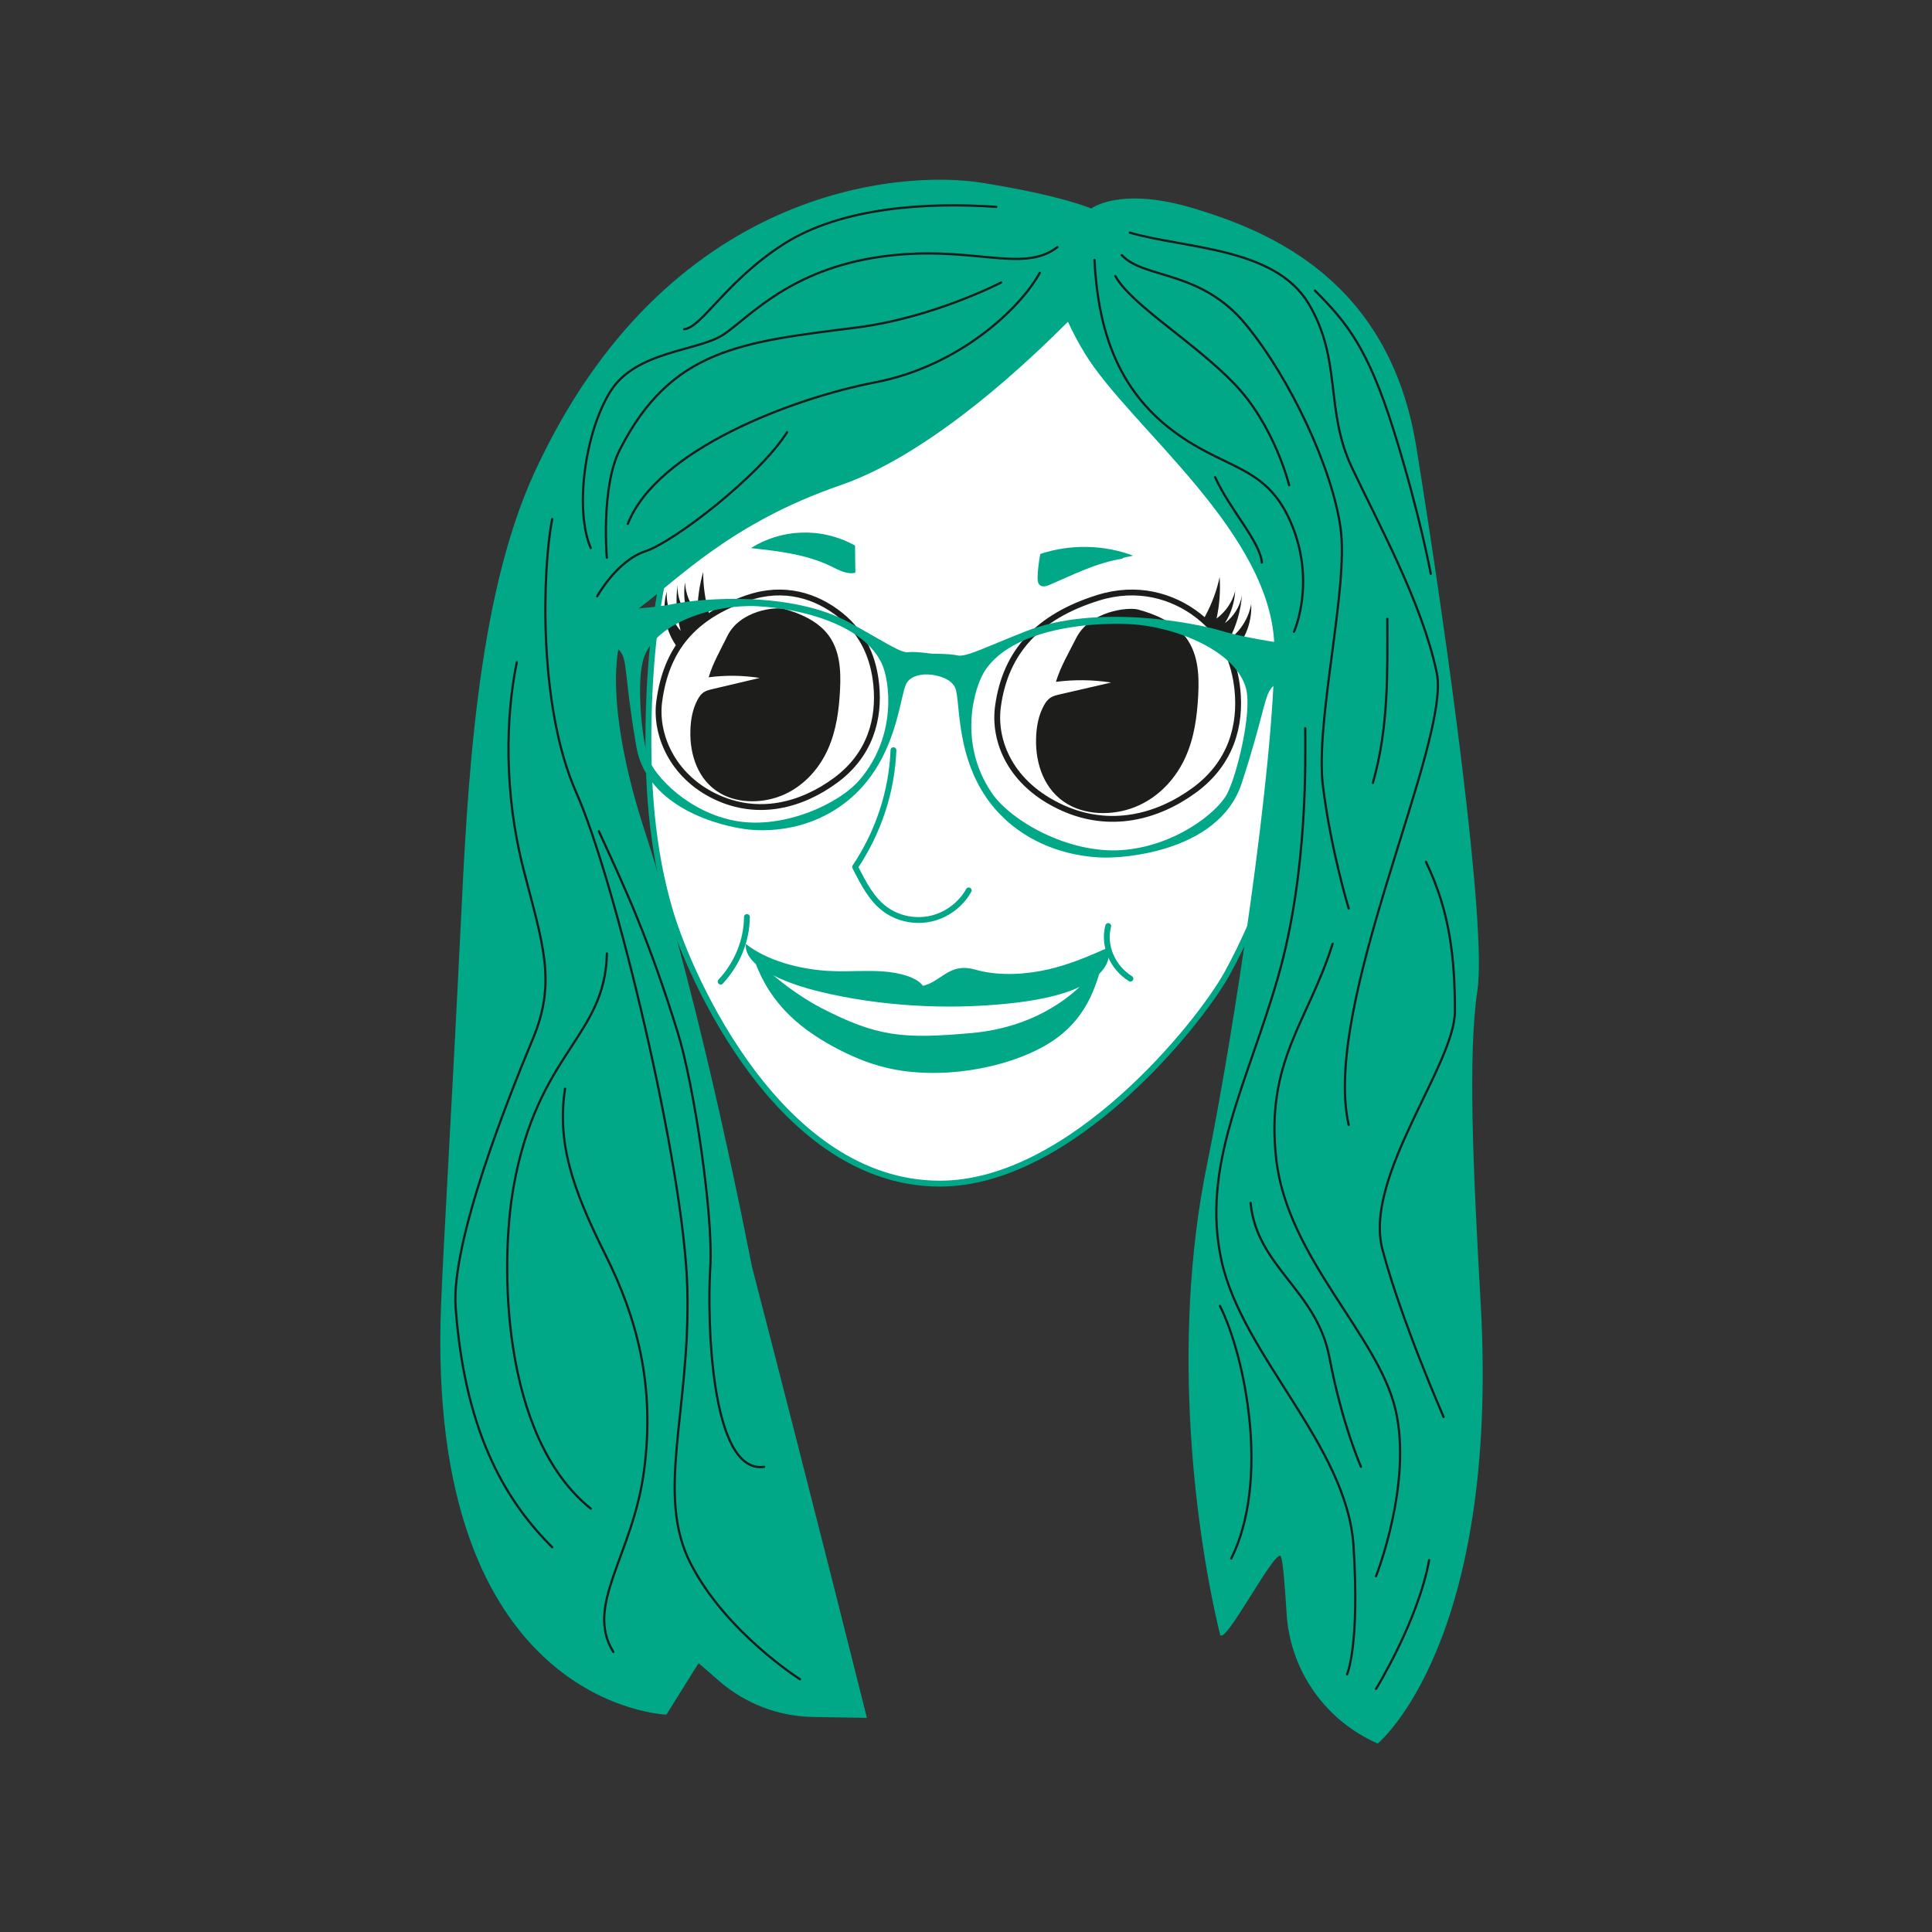 <svg xmlns="http://www.w3.org/2000/svg" width="430" height="430" viewBox="0 0 430 430"><rect x="0" y="0" width="430" height="430" fill="#333333" stroke="none"/><g fill="none" fill-rule="evenodd" transform="translate(98 40)"><path fill="#FFF" fill-rule="nonzero" stroke="#00A887" stroke-width="1.31" d="M210.783,114.338 C208.303,110.768 203.043,109.018 198.593,110.268 C199.913,94.668 198.673,78.978 194.293,63.788 C189.683,47.768 180.683,31.568 164.543,23.748 C146.963,15.228 126.173,23.108 100.913,24.068 C89.633,24.498 79.943,31.528 72.803,39.438 C53.053,61.318 47.063,90.848 46.383,119.088 C46.023,133.868 46.943,148.788 51.213,163.048 C55.523,177.458 75.633,223.438 111.203,223.438 C140.333,223.438 168.863,187.968 175.103,176.688 C178.883,169.848 181.853,162.678 184.743,155.448 C188.093,155.428 194.233,154.588 196.343,152.068 C199.153,148.688 200.313,144.448 202.353,140.648 C204.673,136.308 208.133,132.538 210.413,128.178 C212.693,123.828 213.623,118.418 210.783,114.338 L210.783,114.338 Z"/><path stroke="#1D1D1B" stroke-width="1.3" d="M146.433,93.038 C133.023,97.198 125.773,105.078 124.113,117.238 C123.083,124.818 126.773,134.568 138.613,139.858 C149.003,144.498 159.433,141.968 167.743,135.928 C176.053,129.888 178.233,121.388 177.403,113.458 C176.793,107.638 174.593,101.648 168.753,97.078 C162.913,92.508 155.003,90.368 146.423,93.038 L146.423,93.038 L146.433,93.038 Z"/><path fill="#1D1D1B" fill-rule="nonzero" d="M141.523,102.018 C139.903,105.248 138.033,108.368 137.013,111.758 C141.083,111.228 145.253,111.278 149.303,111.908 C145.523,112.778 141.753,113.648 137.973,114.518 C137.213,114.698 136.423,114.878 135.793,115.288 C135.163,115.698 134.743,116.308 134.393,116.918 C133.083,119.258 132.653,121.878 132.593,124.468 C132.463,129.958 134.363,135.968 139.723,139.038 C144.313,141.668 150.643,141.488 155.503,139.238 C160.363,136.998 163.833,132.958 165.823,128.578 C167.813,124.198 168.433,119.448 168.683,114.758 C168.933,110.058 168.693,104.998 165.403,101.218 C162.983,98.438 159.203,96.728 155.323,95.668 C153.053,95.048 144.533,96.008 141.523,102.018 L141.523,102.018 L141.523,102.018 Z"/><path stroke="#1D1D1B" stroke-width="1.3" d="M68.423,93.068 C56.113,97.258 50.253,104.648 48.723,116.138 C47.763,123.298 51.473,132.638 61.203,137.288 C70.713,141.828 80.433,139.288 88.103,133.578 C95.773,127.868 97.783,119.848 97.023,112.358 C96.463,106.858 94.423,101.208 89.043,96.888 C83.653,92.568 76.473,90.328 68.433,93.068 L68.433,93.068 L68.423,93.068 Z"/><path fill="#1D1D1B" fill-rule="nonzero" d="M63.893,101.548 C62.403,104.598 60.673,107.538 59.723,110.748 C63.483,110.248 67.333,110.298 71.073,110.888 C67.583,111.708 64.103,112.538 60.613,113.358 C59.913,113.528 59.183,113.698 58.603,114.088 C58.023,114.478 57.633,115.048 57.313,115.628 C56.103,117.838 55.703,120.308 55.653,122.758 C55.533,127.938 57.293,133.618 62.233,136.518 C66.463,138.998 72.313,138.828 76.803,136.708 C81.293,134.588 84.493,130.778 86.323,126.638 C88.153,122.498 88.733,118.018 88.963,113.588 C89.193,109.148 88.973,104.368 85.933,100.798 C83.703,98.178 80.203,96.558 76.633,95.558 C74.543,94.968 66.673,95.878 63.883,101.558 L63.883,101.558 L63.893,101.548 Z"/><path fill="#00A887" fill-rule="nonzero" d="M68.003,170.078 C72.323,173.568 79.683,175.868 87.353,176.138 C91.073,176.268 94.833,175.948 98.533,176.208 C102.233,176.468 106.103,177.508 107.413,179.428 C111.173,178.458 112.863,175.208 116.993,175.438 C118.043,175.498 118.993,175.798 119.963,176.038 C124.773,177.228 130.463,176.868 135.323,175.748 C140.183,174.628 144.363,172.798 148.483,170.988 C149.733,174.158 146.843,177.518 142.363,179.628 C137.873,181.738 132.033,182.788 126.223,183.378 C112.273,184.808 97.553,183.868 84.563,180.738 C76.073,178.688 67.473,174.878 68.003,170.078 L68.003,170.078 Z"/><path fill="#00A887" fill-rule="nonzero" d="M69.393 172.128C72.033 176.038 79.523 181.618 84.623 184.258 97.173 190.748 102.883 191.318 118.473 189.898 133.013 188.578 143.503 180.608 147.693 172.718 146.053 179.788 143.633 187.508 134.693 192.668 125.753 197.828 111.193 200.478 99.293 197.648 95.043 196.638 91.373 195.008 88.033 193.248 78.813 188.358 72.473 182.188 69.383 172.128L69.393 172.128ZM151.783 84.348C146.083 85.248 140.913 87.878 135.673 90.138 135.013 90.428 134.193 90.698 133.583 90.328 132.993 89.978 132.923 89.218 132.933 88.578 132.963 86.958 133.163 85.338 133.523 83.298 140.133 81.078 147.653 81.208 154.163 83.658 153.143 83.998 151.983 83.988 151.783 84.348L151.783 84.348 151.783 84.348ZM92.303 81.418C92.323 83.438 92.353 85.448 92.373 87.468 90.523 87.928 88.683 86.878 86.983 86.048 81.543 83.378 75.253 82.658 69.133 81.988 75.633 77.858 84.523 77.128 92.303 81.418L92.303 81.418Z"/><path stroke="#00A887" stroke-linecap="round" stroke-width="1.3" d="M68.243,164.088 C68.203,169.318 66.093,174.508 62.393,178.478"/><path stroke="#00A887" stroke-linecap="round" stroke-linejoin="round" stroke-width="1.3" d="M117.603,158.178 C115.883,161.288 112.753,163.648 109.253,164.448 C105.753,165.258 101.953,164.498 99.103,162.438 C96.043,160.228 94.243,156.758 92.323,152.958 C97.513,145.228 100.503,136.128 100.853,126.968"/><path stroke="#00A887" stroke-linecap="round" stroke-width="1.3" d="M148.653,166.098 C147.503,170.428 149.573,175.328 153.593,177.818"/><path fill="#00A887" fill-rule="nonzero" d="M231.543,249.938 C229.883,220.608 228.673,194.788 230.823,180.458 C232.973,166.128 224.143,102.208 217.213,59.408 C211.183,22.138 184.263,11.418 167.793,6.408 C151.323,1.398 144.873,6.408 144.873,6.408 C144.873,6.408 138.423,3.538 120.523,0.678 C102.613,-2.192 50.323,1.398 20.963,65.138 C7.973,93.338 6.023,135.308 4.493,166.848 C2.543,206.598 0.793,235.148 0.183,249.938 C-3.527,339.968 50.323,341.618 50.323,341.618 L57.483,330.158 L62.063,334.138 C67.873,339.188 75.283,342.018 82.983,342.148 L94.943,342.338 C94.943,342.338 82.603,292.978 69.383,242.008 C69.093,240.908 58.693,185.438 45.333,144.428 C38.183,122.478 36.383,101.178 44.183,95.398 C52.963,88.898 64.723,76.378 89.033,68.008 C112.503,59.928 137.853,33.278 139.693,31.618 C140.733,33.878 141.963,36.228 143.433,38.638 C153.463,55.108 185.643,78.848 185.643,104.638 C185.643,130.428 176.443,190.858 170.653,219.138 C162.353,259.658 168.313,302.148 173.523,323.708 C174.333,327.068 186.233,303.618 187.133,306.518 C187.573,307.928 187.993,313.198 188.353,319.078 C189.093,331.308 196.403,342.178 207.443,347.498 L208.623,348.068 C208.623,348.068 235.843,325.868 231.543,249.938 L231.543,249.938 L231.543,249.938 Z"/><path stroke="#1D1D1B" stroke-linecap="round" stroke-width=".5" d="M133.413,20.728 C129.113,28.608 115.503,41.498 96.883,45.078 C78.263,48.658 48.173,60.118 41.733,76.598"/><path stroke="#1D1D1B" stroke-linecap="round" stroke-width=".5" d="M124.813,22.878 C124.813,22.878 109.763,30.728 92.583,32.908 C67.153,36.128 51.393,37.568 39.933,60.128 C35.703,68.458 37.063,84.118 37.063,84.118"/><path stroke="#1D1D1B" stroke-linecap="round" stroke-width=".5" d="M137.353 14.998C129.473 21.088 118.013 14.278 97.953 17.148 77.903 20.018 68.943 30.398 63.213 34.338 57.483 38.278 43.513 37.918 37.783 47.228 32.053 56.538 29.903 73.728 33.483 81.968M24.893 75.528C22.743 86.628 21.673 117.068 30.263 136.408 38.863 155.748 54.253 219.498 54.973 246.708 55.693 273.918 47.813 292.548 55.693 307.948 63.573 323.348 80.043 333.738 80.043 333.738"/><path stroke="#1D1D1B" stroke-linecap="round" stroke-width=".5" d="M35.283 144.998C41.373 158.248 46.383 168.988 52.833 189.768 56.483 201.518 60.803 230.548 60.083 242.008 59.363 253.468 60.083 288.188 72.083 286.468M37.073 172.218C36.713 190.838 21.673 194.068 16.303 224.148 13.283 241.078 13.433 279.658 33.493 295.778"/><path stroke="#1D1D1B" stroke-linecap="round" stroke-width=".5" d="M27.763 202.308C25.973 214.128 29.193 224.158 36.713 239.198 43.663 253.108 47.913 268.168 45.313 287.548 42.803 306.168 32.063 317.278 38.503 327.658M17.023 107.398C14.513 119.578 14.153 136.408 18.453 153.238 22.753 170.068 25.973 178.308 20.603 191.198 15.233 204.088 2.333 236.298 3.413 251.008 5.563 280.378 15.593 295.058 24.903 304.368M77.183 56.188C71.093 65.858 52.113 80.538 45.663 82.688 39.213 84.838 34.923 92.718 34.923 92.718M123.743 6.048C108.703 4.978 89.363 6.048 76.473 14.288 63.583 22.528 58.213 32.908 54.273 33.268M145.593 17.868C146.313 31.838 149.893 45.448 162.063 55.118 174.243 64.788 183.553 62.998 189.283 76.248 195.013 89.498 190.003 100.598 190.003 100.598"/><path stroke="#1D1D1B" stroke-linecap="round" stroke-width=".5" d="M172.453,66.218 C175.673,73.378 182.483,80.548 182.843,85.198"/><path stroke="#1D1D1B" stroke-linecap="round" stroke-width=".5" d="M153.473,11.778 C165.653,15.358 185.703,14.998 193.223,27.538 C200.743,40.078 196.803,51.178 202.893,64.068 C208.983,76.958 218.553,94.338 221.773,109.738 C224.993,125.138 196.083,183.508 202.173,210.368"/><path stroke="#1D1D1B" stroke-linecap="round" stroke-width=".5" d="M151.673,16.788 C156.683,22.158 169.223,20.008 179.253,32.188 C189.283,44.368 198.593,64.418 200.383,77.668 C202.173,90.918 194.653,120.648 196.443,134.968 C198.233,149.298 202.173,162.188 202.173,162.188"/><path stroke="#1D1D1B" stroke-linecap="round" stroke-width=".5" d="M150.243 21.448C153.823 27.898 167.793 36.128 176.743 45.438 185.693 54.748 188.923 67.998 188.923 67.998M194.653 24.668C201.813 31.828 206.473 37.558 212.203 55.828 217.933 74.088 220.443 87.698 220.443 87.698M192.503 122.078C192.503 128.168 193.223 153.948 186.413 177.588 179.603 201.228 169.223 219.488 173.873 240.618 178.533 261.748 201.803 281.808 203.243 304.008 204.683 326.208 201.813 332.658 201.813 332.658M173.523 250.658C179.253 262.118 184.623 289.698 176.033 306.888"/><path stroke="#1D1D1B" stroke-linecap="round" stroke-width=".5" d="M198.593,170.068 C193.223,187.258 183.553,196.208 186.053,218.058 C188.563,239.908 208.613,257.098 212.553,273.568 C216.493,290.038 208.253,310.818 208.253,310.818"/><path stroke="#1D1D1B" stroke-linecap="round" stroke-width=".5" d="M180.333 227.728C181.763 242.058 195.013 247.068 197.883 262.108 200.743 277.148 204.913 286.458 204.913 286.458M219.363 151.808C224.733 162.908 225.813 173.298 225.813 185.118 225.813 196.938 205.403 222.008 209.693 238.118 213.993 254.238 223.303 275.368 223.303 275.368M220.083 307.238C217.573 320.848 208.263 335.888 208.263 335.888M210.773 97.728C210.773 109.548 211.133 121.718 207.553 134.258"/><path fill="#1D1D1B" fill-rule="nonzero" d="M175.363 106.168C178.773 103.338 180.733 98.838 180.473 94.418 179.923 97.538 178.133 100.418 175.583 102.288 177.183 99.268 178.153 95.918 178.423 92.508 177.993 94.948 176.603 97.208 174.613 98.698 175.973 96.568 176.773 94.088 176.913 91.558 176.273 93.988 174.783 96.178 172.763 97.668 173.433 94.638 173.663 91.518 173.453 88.418 172.823 91.388 171.763 94.278 170.323 96.958 170.173 97.228 170.023 97.508 170.003 97.808 169.973 98.118 170.073 98.078 170.343 98.248 171.783 99.148 172.883 100.398 173.543 101.478 174.493 103.038 175.033 104.578 175.363 106.158L175.363 106.158 175.363 106.168ZM52.883 104.228C50.153 100.738 49.203 95.928 50.393 91.658 50.263 94.818 51.393 98.018 53.493 100.398 52.583 97.108 52.343 93.628 52.803 90.238 52.703 92.718 53.583 95.228 55.203 97.098 54.323 94.728 54.073 92.128 54.473 89.628 54.583 92.138 55.573 94.598 57.223 96.478 57.223 93.378 57.653 90.278 58.513 87.298 58.493 90.338 58.913 93.378 59.753 96.308 59.833 96.598 59.923 96.908 59.893 97.208 59.853 97.518 59.763 97.458 59.473 97.568 57.873 98.138 56.533 99.118 55.653 100.038 54.393 101.358 53.533 102.748 52.873 104.228L52.873 104.228 52.883 104.228Z"/><path fill="#00A887" fill-rule="nonzero" d="M189.803,103.478 C189.803,103.478 180.023,102.268 173.813,100.398 C167.603,98.528 145.833,94.398 130.333,100.498 C121.043,104.148 116.963,106.328 115.083,105.868 C113.203,105.408 108.133,105.498 108.133,105.498 L108.063,110.048 C108.063,110.048 113.243,110.158 114.573,113.028 C115.963,116.048 114.183,131.368 125.363,142.028 C135.853,152.028 149.643,150.828 149.643,150.828 C149.643,150.828 173.073,150.468 178.363,134.328 C183.643,118.178 183.293,114.468 185.473,112.628 C187.653,110.788 190.523,109.408 190.523,109.408 L189.793,103.468 L189.793,103.468 L189.803,103.478 Z M175.123,136.668 C172.943,140.858 163.363,148.428 151.563,149.208 C139.763,149.988 127.043,142.748 122.793,136.558 C115.113,125.358 118.793,112.868 121.293,109.148 C127.163,100.388 143.153,98.408 153.433,98.918 C163.713,99.428 177.273,104.948 179.353,113.368 C180.663,118.688 177.303,132.478 175.113,136.668 L175.113,136.668 L175.123,136.668 Z"/><path fill="#00A887" fill-rule="nonzero" d="M37.223,95.798 C37.223,95.798 46.193,95.588 52.023,94.398 C57.853,93.218 77.993,91.378 91.193,98.628 C99.103,102.968 102.503,105.418 104.253,105.158 C106.003,104.898 110.883,105.738 110.883,105.738 L110.163,110.188 C110.163,110.188 105.363,109.408 103.803,111.998 C102.163,114.728 101.823,129.408 90.393,138.438 C79.673,146.908 67.393,144.458 67.393,144.458 C67.393,144.458 46.323,141.888 43.613,126.098 C40.903,110.308 41.693,106.818 39.963,104.868 C38.233,102.918 35.823,101.338 35.823,101.338 L37.233,95.788 L37.233,95.788 L37.223,95.798 Z M46.233,128.618 C47.673,132.798 55.333,140.878 65.873,142.728 C76.403,144.588 88.793,138.938 93.403,133.478 C101.743,123.608 100.013,111.428 98.243,107.668 C94.073,98.808 79.913,95.418 70.573,94.928 C61.233,94.438 48.323,98.368 45.383,106.148 C43.523,111.068 44.803,124.438 46.243,128.618 L46.243,128.618 L46.233,128.618 Z"/></g></svg>